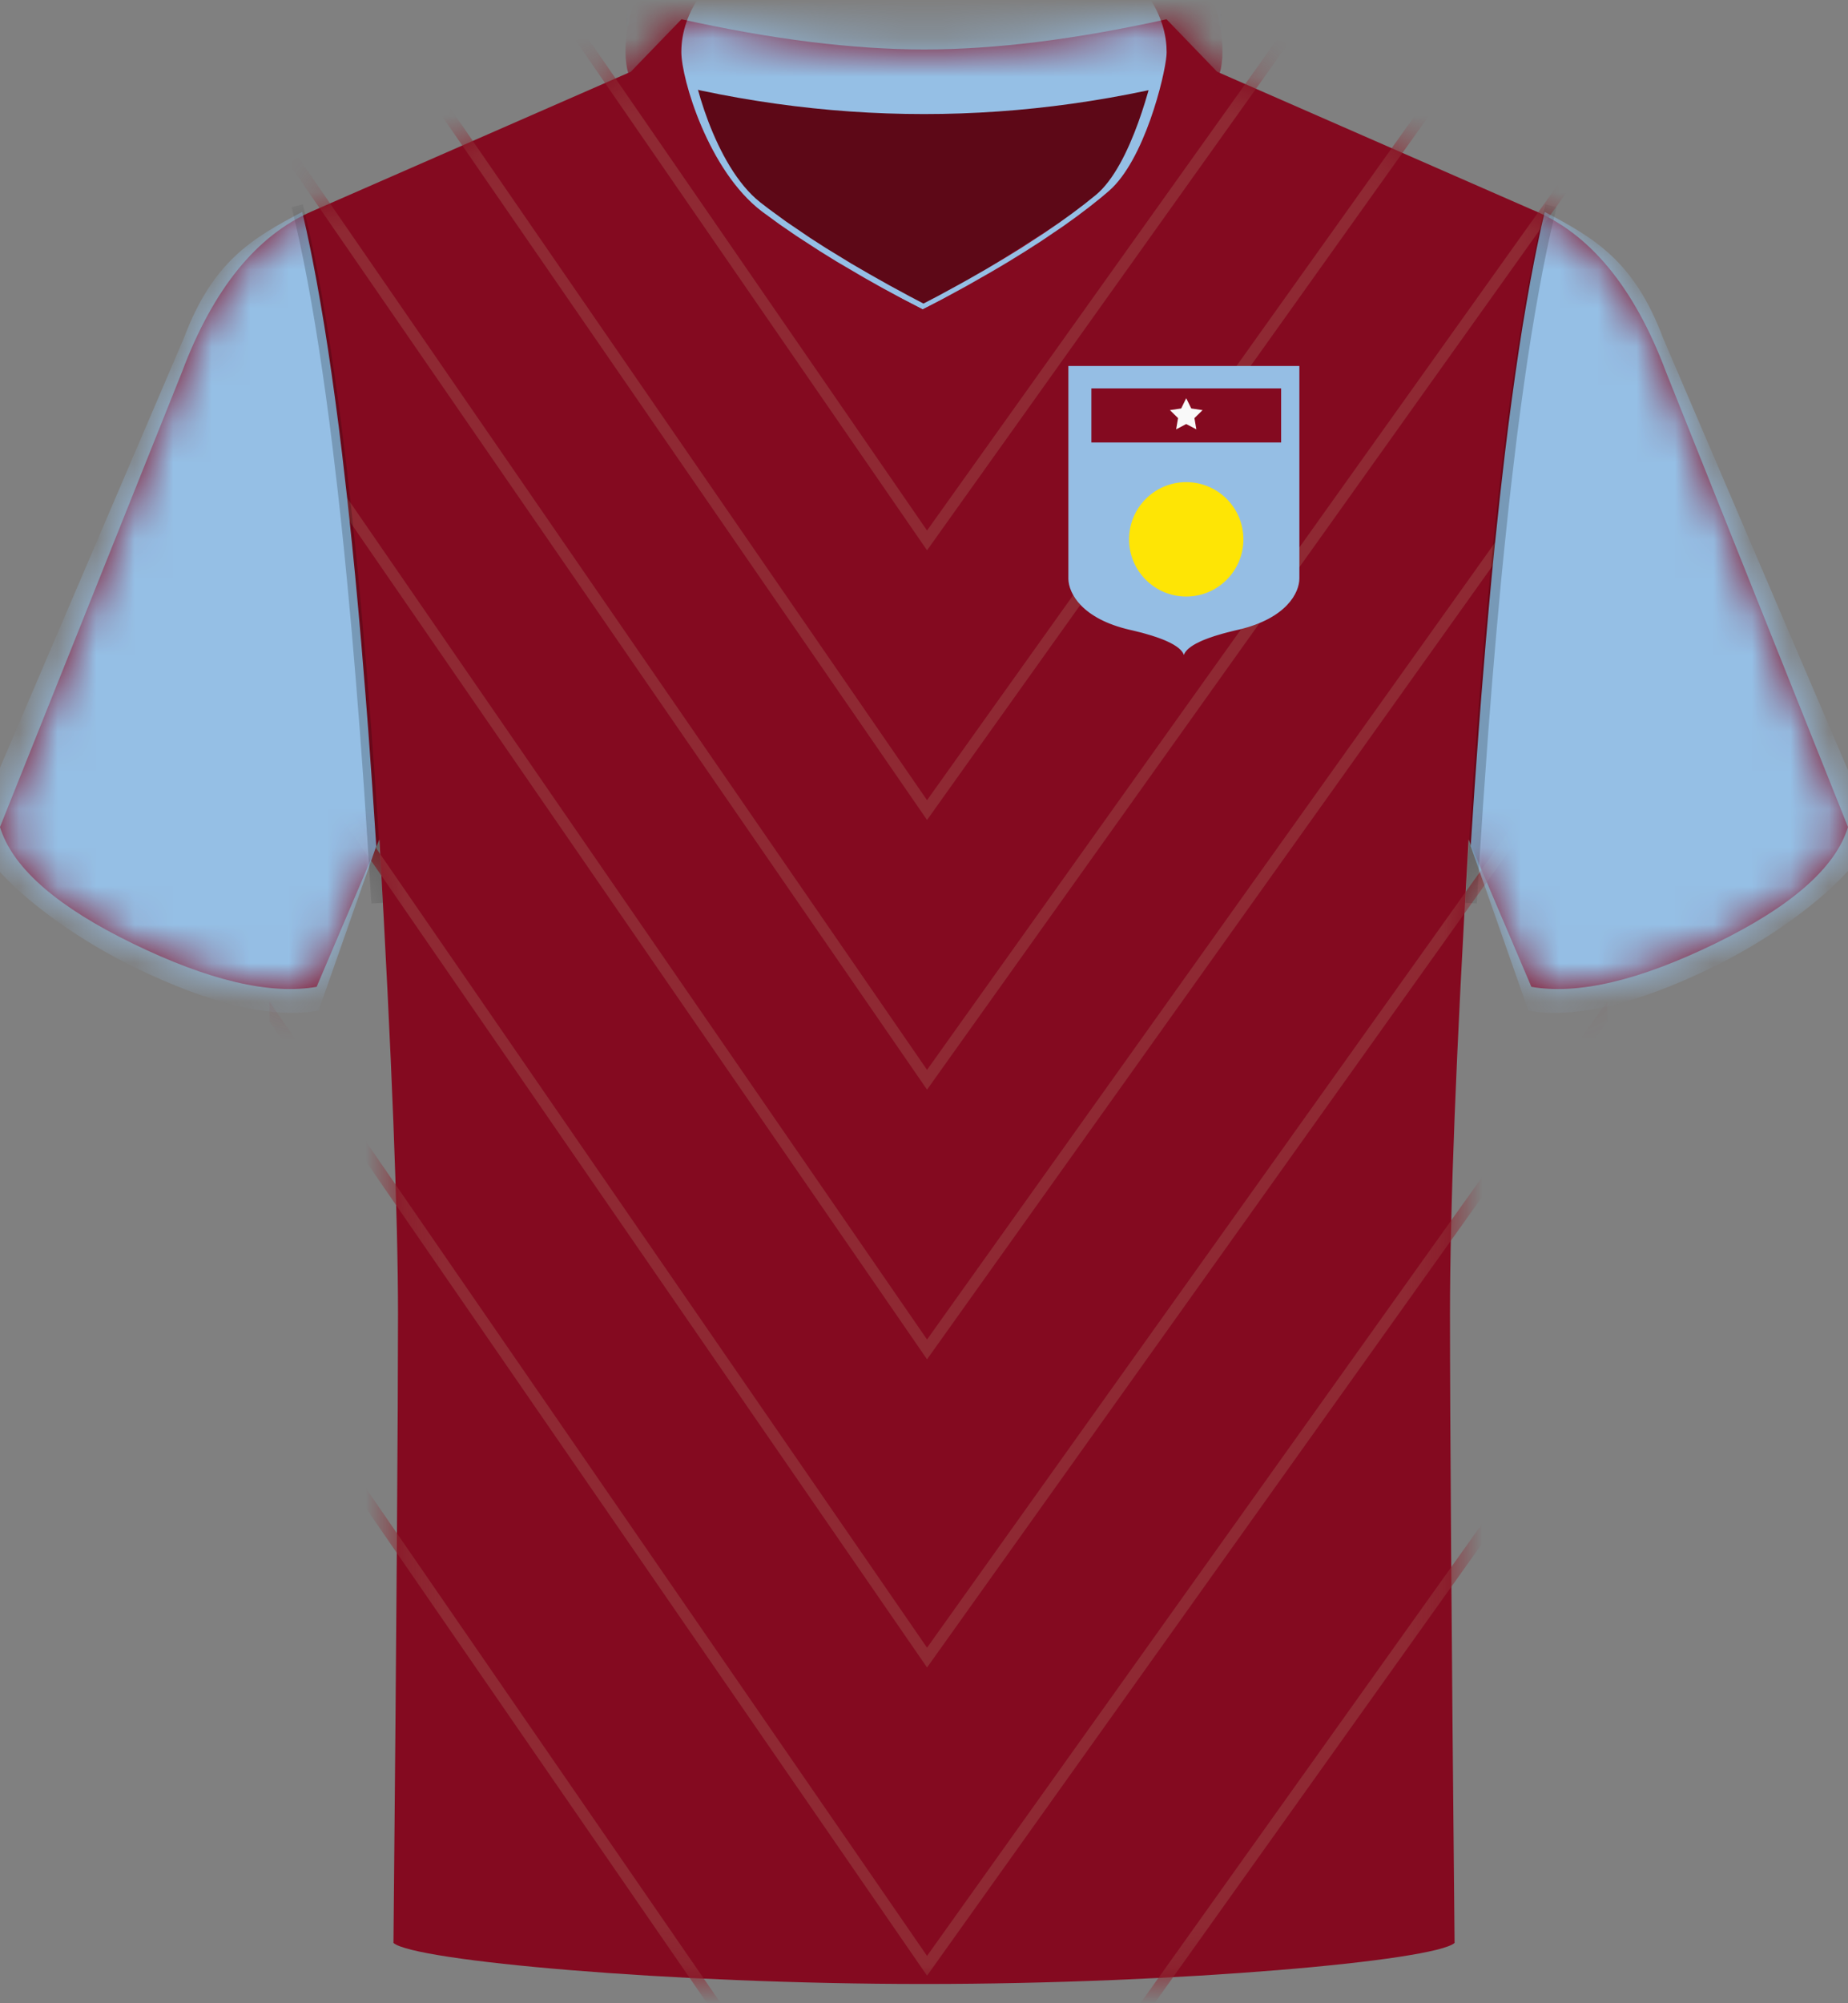 <svg xmlns="http://www.w3.org/2000/svg" xmlns:xlink="http://www.w3.org/1999/xlink" width="48" height="52" viewBox="0 0 48 52"><rect x="0" y="0" width="48" height="52" fill="#808080" stroke="none"/><defs><path id="a" d="M10.22,49.935 C10.299,41.609 10.338,36.169 10.338,33.616 C10.338,31.062 10.177,26.954 9.854,21.291 L8.224,25.116 C7.011,25.326 5.418,24.951 3.446,23.991 C1.527,23.058 0.387,22.079 0.028,21.054 L0,20.969 L4.725,9.16 C5.534,7.006 6.661,5.614 8.106,4.984 L16.384,1.363 L17.701,0 C20.054,0.522 22.154,0.783 24.001,0.784 C25.838,0.785 27.938,0.524 30.299,0 L31.614,1.363 L39.776,4.935 C41.278,5.539 42.445,6.948 43.275,9.16 L48,20.969 C47.675,22.024 46.527,23.032 44.554,23.991 C42.582,24.951 40.989,25.326 39.776,25.116 L38.146,21.291 C37.823,26.758 37.662,30.866 37.662,33.616 C37.662,36.366 37.701,41.805 37.781,49.935 C37.246,50.399 30.623,51 24.001,51 C17.378,51 10.755,50.399 10.22,49.935 Z"/><path id="c" d="M4.998,3.279 L10.473,16.062 C10.148,17.118 8.25,18.65 6.277,19.61 C4.304,20.57 2.712,20.945 1.499,20.735 L0,16.466 L0.101,14.944 L0.206,13.481 L0.279,12.537 L0.391,11.171 L0.469,10.293 L0.548,9.441 L0.63,8.615 L0.756,7.424 L0.886,6.291 L0.975,5.569 L1.067,4.872 L1.16,4.202 L1.255,3.557 L1.352,2.938 L1.452,2.346 L1.553,1.779 L1.656,1.238 C1.673,1.15 1.691,1.063 1.708,0.978 L1.814,0.476 L1.922,0 C3.222,0.686 4.247,1.279 4.998,3.279 Z"/></defs><g fill="none" fill-rule="evenodd" transform="translate(0 .5)"><mask id="b" fill="#fff"><use xlink:href="#a"/></mask><use xlink:href="#a" fill="#840A20"/><g fill="#8F2933" mask="url(#b)"><g transform="translate(7 -11.5)"><polygon points="0 46 17.079 70.771 34.744 46 34.744 46.514 17.079 71.285 0 46.514"/><polygon points="0 37 17.079 61.771 34.744 37 34.744 37.514 17.079 62.285 0 37.514"/><polygon points="0 29 17.079 53.771 34.744 29 34.744 29.514 17.079 54.285 0 29.514"/><polygon points="0 21 17.079 45.771 34.744 21 34.744 21.514 17.079 46.285 0 21.514"/><polygon points="0 14 17.079 38.771 34.744 14 34.744 14.514 17.079 39.285 0 14.514"/><polygon points="0 7 17.079 31.771 34.744 7 34.744 7.514 17.079 32.285 0 7.514"/><polygon points="0 0 17.079 24.771 34.744 0 34.744 .514 17.079 25.285 0 .514"/></g></g><g mask="url(#b)"><g transform="translate(-.7 5)"><path fill="#95BFE5" d="M43.898,3.279 L49.373,16.062 C49.048,17.118 47.15,18.65 45.177,19.61 C43.204,20.57 41.612,20.945 40.399,20.735 L38.9,16.466 L39.001,14.944 L39.106,13.481 L39.179,12.537 L39.291,11.171 L39.369,10.293 L39.448,9.441 L39.53,8.615 L39.656,7.424 L39.786,6.291 L39.875,5.569 L39.967,4.872 L40.06,4.202 L40.155,3.557 L40.252,2.938 L40.352,2.346 L40.453,1.779 L40.556,1.238 C40.573,1.15 40.591,1.063 40.608,0.978 L40.714,0.476 L40.822,0 C42.122,0.686 43.147,1.279 43.898,3.279 Z"/><use xlink:href="#c" fill="#95BFE5" transform="matrix(-1 0 0 1 10.473 0)"/></g></g><g mask="url(#b)"><g transform="translate(16.247 -4.476)"><polygon fill="#5D0817" points="1.003 5.976 14.503 5.976 12.553 8.935 7.739 12.008 3.283 9.281"/><path fill="#95BFE5" d="M0.05,4.357 L15.455,4.357 L15.455,5.857 C12.888,6.577 10.32,6.937 7.753,6.937 C5.185,6.937 2.617,6.577 0.05,5.857 L0.05,4.357 Z"/><path fill="#95BFE5" d="M0.05,2.933 L15.455,2.933 L15.455,4.433 C12.888,5.153 10.32,5.513 7.753,5.513 C5.185,5.513 2.617,5.153 0.05,4.433 L0.05,2.933 Z"/><path fill="#840A20" fill-rule="nonzero" d="M7.753,0.075 C11.993,0.075 15.43,2.426 15.43,5.325 C15.43,6.639 14.247,8.1 11.88,9.708 L11.45,9.993 C11.377,10.041 11.302,10.089 11.226,10.137 L10.759,10.427 C10.679,10.475 10.599,10.524 10.517,10.573 L10.013,10.867 C9.841,10.966 9.665,11.065 9.485,11.165 L8.932,11.465 C8.838,11.515 8.743,11.566 8.646,11.616 L8.057,11.921 C7.956,11.972 7.855,12.024 7.753,12.075 L7.151,11.768 C6.954,11.667 6.762,11.566 6.573,11.465 L6.021,11.165 C5.84,11.065 5.664,10.966 5.492,10.867 L4.989,10.573 L4.51,10.282 C4.354,10.185 4.203,10.089 4.055,9.993 L3.625,9.708 C1.258,8.1 0.075,6.639 0.075,5.325 C0.075,2.426 3.512,0.075 7.753,0.075 Z M7.753,1.575 C4.246,1.575 1.575,3.402 1.575,5.325 C1.575,5.951 2.226,8.451 3.623,9.507 L3.958,9.754 C4.015,9.795 4.074,9.837 4.134,9.879 L4.507,10.135 C4.572,10.178 4.637,10.221 4.703,10.265 L5.114,10.528 L5.551,10.798 C5.626,10.843 5.702,10.888 5.779,10.934 L6.254,11.211 L6.754,11.492 L7.281,11.778 L7.719,12.008 L8.157,11.778 L8.684,11.492 C8.77,11.444 8.854,11.397 8.938,11.35 L9.426,11.071 C9.584,10.979 9.738,10.888 9.888,10.797 L10.325,10.528 L10.736,10.264 C10.802,10.22 10.868,10.177 10.932,10.134 L11.305,9.878 L11.652,9.628 L11.975,9.385 L12.272,9.147 C13.315,8.289 13.884,5.943 13.927,5.397 L13.93,5.325 C13.93,3.402 11.259,1.575 7.753,1.575 Z"/><path fill="#95BFE5" fill-rule="nonzero" d="M7.753,1.45 C11.119,1.45 13.912,3.157 14.05,5.174 L14.055,5.33 L14.052,5.407 C14.007,5.966 13.474,8.141 12.553,8.935 L12.35,9.107 L12.05,9.346 L11.725,9.592 L11.376,9.843 L10.803,10.231 L10.39,10.496 L9.953,10.766 L9.723,10.903 L9.488,11.041 L8.872,11.392 L8.215,11.75 L7.719,12.008 L7.221,11.749 L6.693,11.463 L6.191,11.18 L5.485,10.766 L5.047,10.495 L4.437,10.099 L4.009,9.805 L3.547,9.468 C2.151,8.412 1.45,6.018 1.45,5.325 C1.45,3.246 4.3,1.45 7.753,1.45 Z M7.753,1.7 C4.42,1.7 1.7,3.414 1.7,5.325 C1.7,5.881 2.306,8.29 3.501,9.229 L3.718,9.396 L4.174,9.729 L4.792,10.149 L5.201,10.412 L5.862,10.816 L6.336,11.091 L6.835,11.372 L7.36,11.657 L7.739,11.856 L8.119,11.658 L8.644,11.372 L8.896,11.232 L9.384,10.953 L9.843,10.68 L10.278,10.412 L10.882,10.02 L11.253,9.766 L11.598,9.518 L11.917,9.277 L12.213,9.04 C13.148,8.271 13.689,5.995 13.788,5.496 L13.803,5.392 L13.805,5.325 C13.805,3.414 11.085,1.7 7.753,1.7 Z"/><path fill="#840A20" fill-rule="nonzero" d="M7.753,0 C3.476,0 0,2.377 0,5.325 C0,6.864 1.567,8.58 4.697,10.485 L5.191,10.78 C5.529,10.977 5.883,11.176 6.253,11.378 L6.821,11.681 L7.414,11.988 C7.514,12.039 7.616,12.09 7.719,12.142 L8.332,11.834 L8.919,11.529 C9.398,11.276 9.851,11.026 10.277,10.78 L10.776,10.485 C13.938,8.58 15.505,6.864 15.505,5.325 C15.505,2.377 12.03,0 7.753,0 Z M7.753,0.15 C11.956,0.15 15.355,2.474 15.355,5.325 C15.355,6.499 14.378,7.804 12.421,9.235 L12.03,9.514 C11.963,9.561 11.895,9.607 11.825,9.654 L11.398,9.938 L10.946,10.224 L10.469,10.514 L9.968,10.806 C9.882,10.855 9.796,10.905 9.708,10.954 L9.171,11.251 C8.987,11.351 8.8,11.451 8.608,11.552 L8.022,11.855 C7.922,11.906 7.821,11.957 7.719,12.008 C7.514,11.904 7.313,11.8 7.116,11.697 L6.538,11.389 C6.444,11.338 6.35,11.287 6.258,11.236 L5.717,10.933 L5.201,10.633 L4.71,10.336 C4.232,10.041 3.791,9.751 3.387,9.465 L2.996,9.182 C1.103,7.771 0.15,6.484 0.15,5.325 C0.15,2.474 3.549,0.15 7.753,0.15 Z"/></g></g><g fill="#000" fill-opacity=".2" fill-rule="nonzero" mask="url(#b)"><g transform="translate(7.575 4.805)"><path d="M30.484,0.072 L30.775,0 L30.885,0.459 L30.992,0.944 C31.01,1.027 31.027,1.111 31.045,1.196 L31.149,1.72 L31.252,2.269 C31.269,2.362 31.285,2.457 31.302,2.553 L31.402,3.141 L31.499,3.755 L31.594,4.394 L31.688,5.059 L31.78,5.75 L31.913,6.835 L32,7.59 L32.084,8.372 L32.167,9.179 L32.287,10.437 L32.365,11.309 L32.478,12.664 L32.551,13.6 L32.657,15.052 L32.791,17.079 L32.855,18.131 L32.555,18.149 L32.493,17.12 L32.395,15.623 L32.259,13.714 L32.152,12.348 L32.04,11.037 L31.925,9.781 L31.845,8.975 L31.723,7.813 L31.638,7.069 L31.509,5.999 L31.42,5.317 L31.329,4.659 L31.237,4.027 L31.143,3.419 L31.046,2.836 L30.948,2.278 L30.849,1.744 L30.747,1.235 L30.643,0.751 L30.538,0.292 L30.484,0.072 Z" transform="matrix(-1 0 0 1 63.339 0)"/><path d="M0.291,0 L0.346,0.226 L0.454,0.698 L0.561,1.196 L0.665,1.72 L0.768,2.269 L0.868,2.844 L0.966,3.445 L1.11,4.394 L1.25,5.402 L1.34,6.105 L1.429,6.835 L1.558,7.978 L1.683,9.179 L1.764,10.011 L1.842,10.87 L1.957,12.206 L2.067,13.6 L2.138,14.562 L2.24,16.053 L2.339,17.602 L2.37,18.131 L2.071,18.149 L1.976,16.615 L1.878,15.137 L1.775,13.714 L1.667,12.348 L1.556,11.037 L1.44,9.781 L1.361,8.975 L1.28,8.194 L1.197,7.438 L1.068,6.349 L0.981,5.655 L0.891,4.985 L0.799,4.34 L0.706,3.72 L0.611,3.124 L0.514,2.554 L0.415,2.008 L0.314,1.487 L0.211,0.99 L0.106,0.519 C0.089,0.442 0.071,0.367 0.053,0.292 L0,0.072 L0.291,0 Z"/></g></g><g mask="url(#b)"><g transform="translate(27.75 9)"><path fill="#95BEE4" d="M3,7.5 C2.957,7.378 2.815,7.262 2.574,7.152 L2.545,7.139 C2.53,7.132 2.515,7.126 2.5,7.119 L2.469,7.107 C2.464,7.105 2.458,7.102 2.453,7.1 L2.421,7.088 L2.387,7.075 L2.353,7.062 L2.318,7.05 L2.282,7.037 C2.275,7.035 2.269,7.033 2.263,7.031 L2.226,7.019 L2.187,7.006 C2.181,7.004 2.174,7.002 2.168,7 L2.128,6.988 L2.087,6.976 L2.046,6.964 L2.003,6.951 L1.96,6.939 L1.915,6.927 L1.87,6.915 L1.8,6.898 L1.753,6.886 L1.704,6.874 L1.655,6.862 L1.605,6.851 C0.349,6.564 0.007,5.899 0,5.527 L0,5.515 L0,0 L6,0 L6,5.515 C6,5.882 5.671,6.547 4.433,6.842 L4.345,6.862 L4.296,6.874 L4.247,6.886 L4.2,6.898 C4.192,6.9 4.184,6.902 4.176,6.904 L4.13,6.915 L4.085,6.927 L4.04,6.939 L3.997,6.951 L3.954,6.964 C3.947,6.966 3.94,6.968 3.933,6.97 L3.892,6.982 C3.885,6.984 3.879,6.986 3.872,6.988 L3.832,7 L3.793,7.012 L3.755,7.025 C3.749,7.027 3.743,7.029 3.737,7.031 L3.7,7.044 C3.694,7.046 3.688,7.048 3.682,7.05 L3.647,7.062 L3.613,7.075 L3.579,7.088 C3.574,7.09 3.568,7.092 3.563,7.094 L3.531,7.107 C3.52,7.111 3.51,7.115 3.5,7.119 L3.47,7.132 C3.465,7.134 3.46,7.137 3.455,7.139 L3.426,7.152 L3.398,7.165 C3.174,7.271 3.041,7.383 3,7.5 Z"/><rect width="4.929" height="1.404" x=".597" y=".582" fill="#840A20"/><polygon fill="#F9F9F9" points="3.061 1.507 2.799 1.645 2.849 1.353 2.637 1.146 2.93 1.103 3.061 .837 3.192 1.103 3.486 1.146 3.274 1.353 3.324 1.645"/><circle cx="3.061" cy="4.5" r="1.485" fill="#FEE505"/></g></g></g></svg>